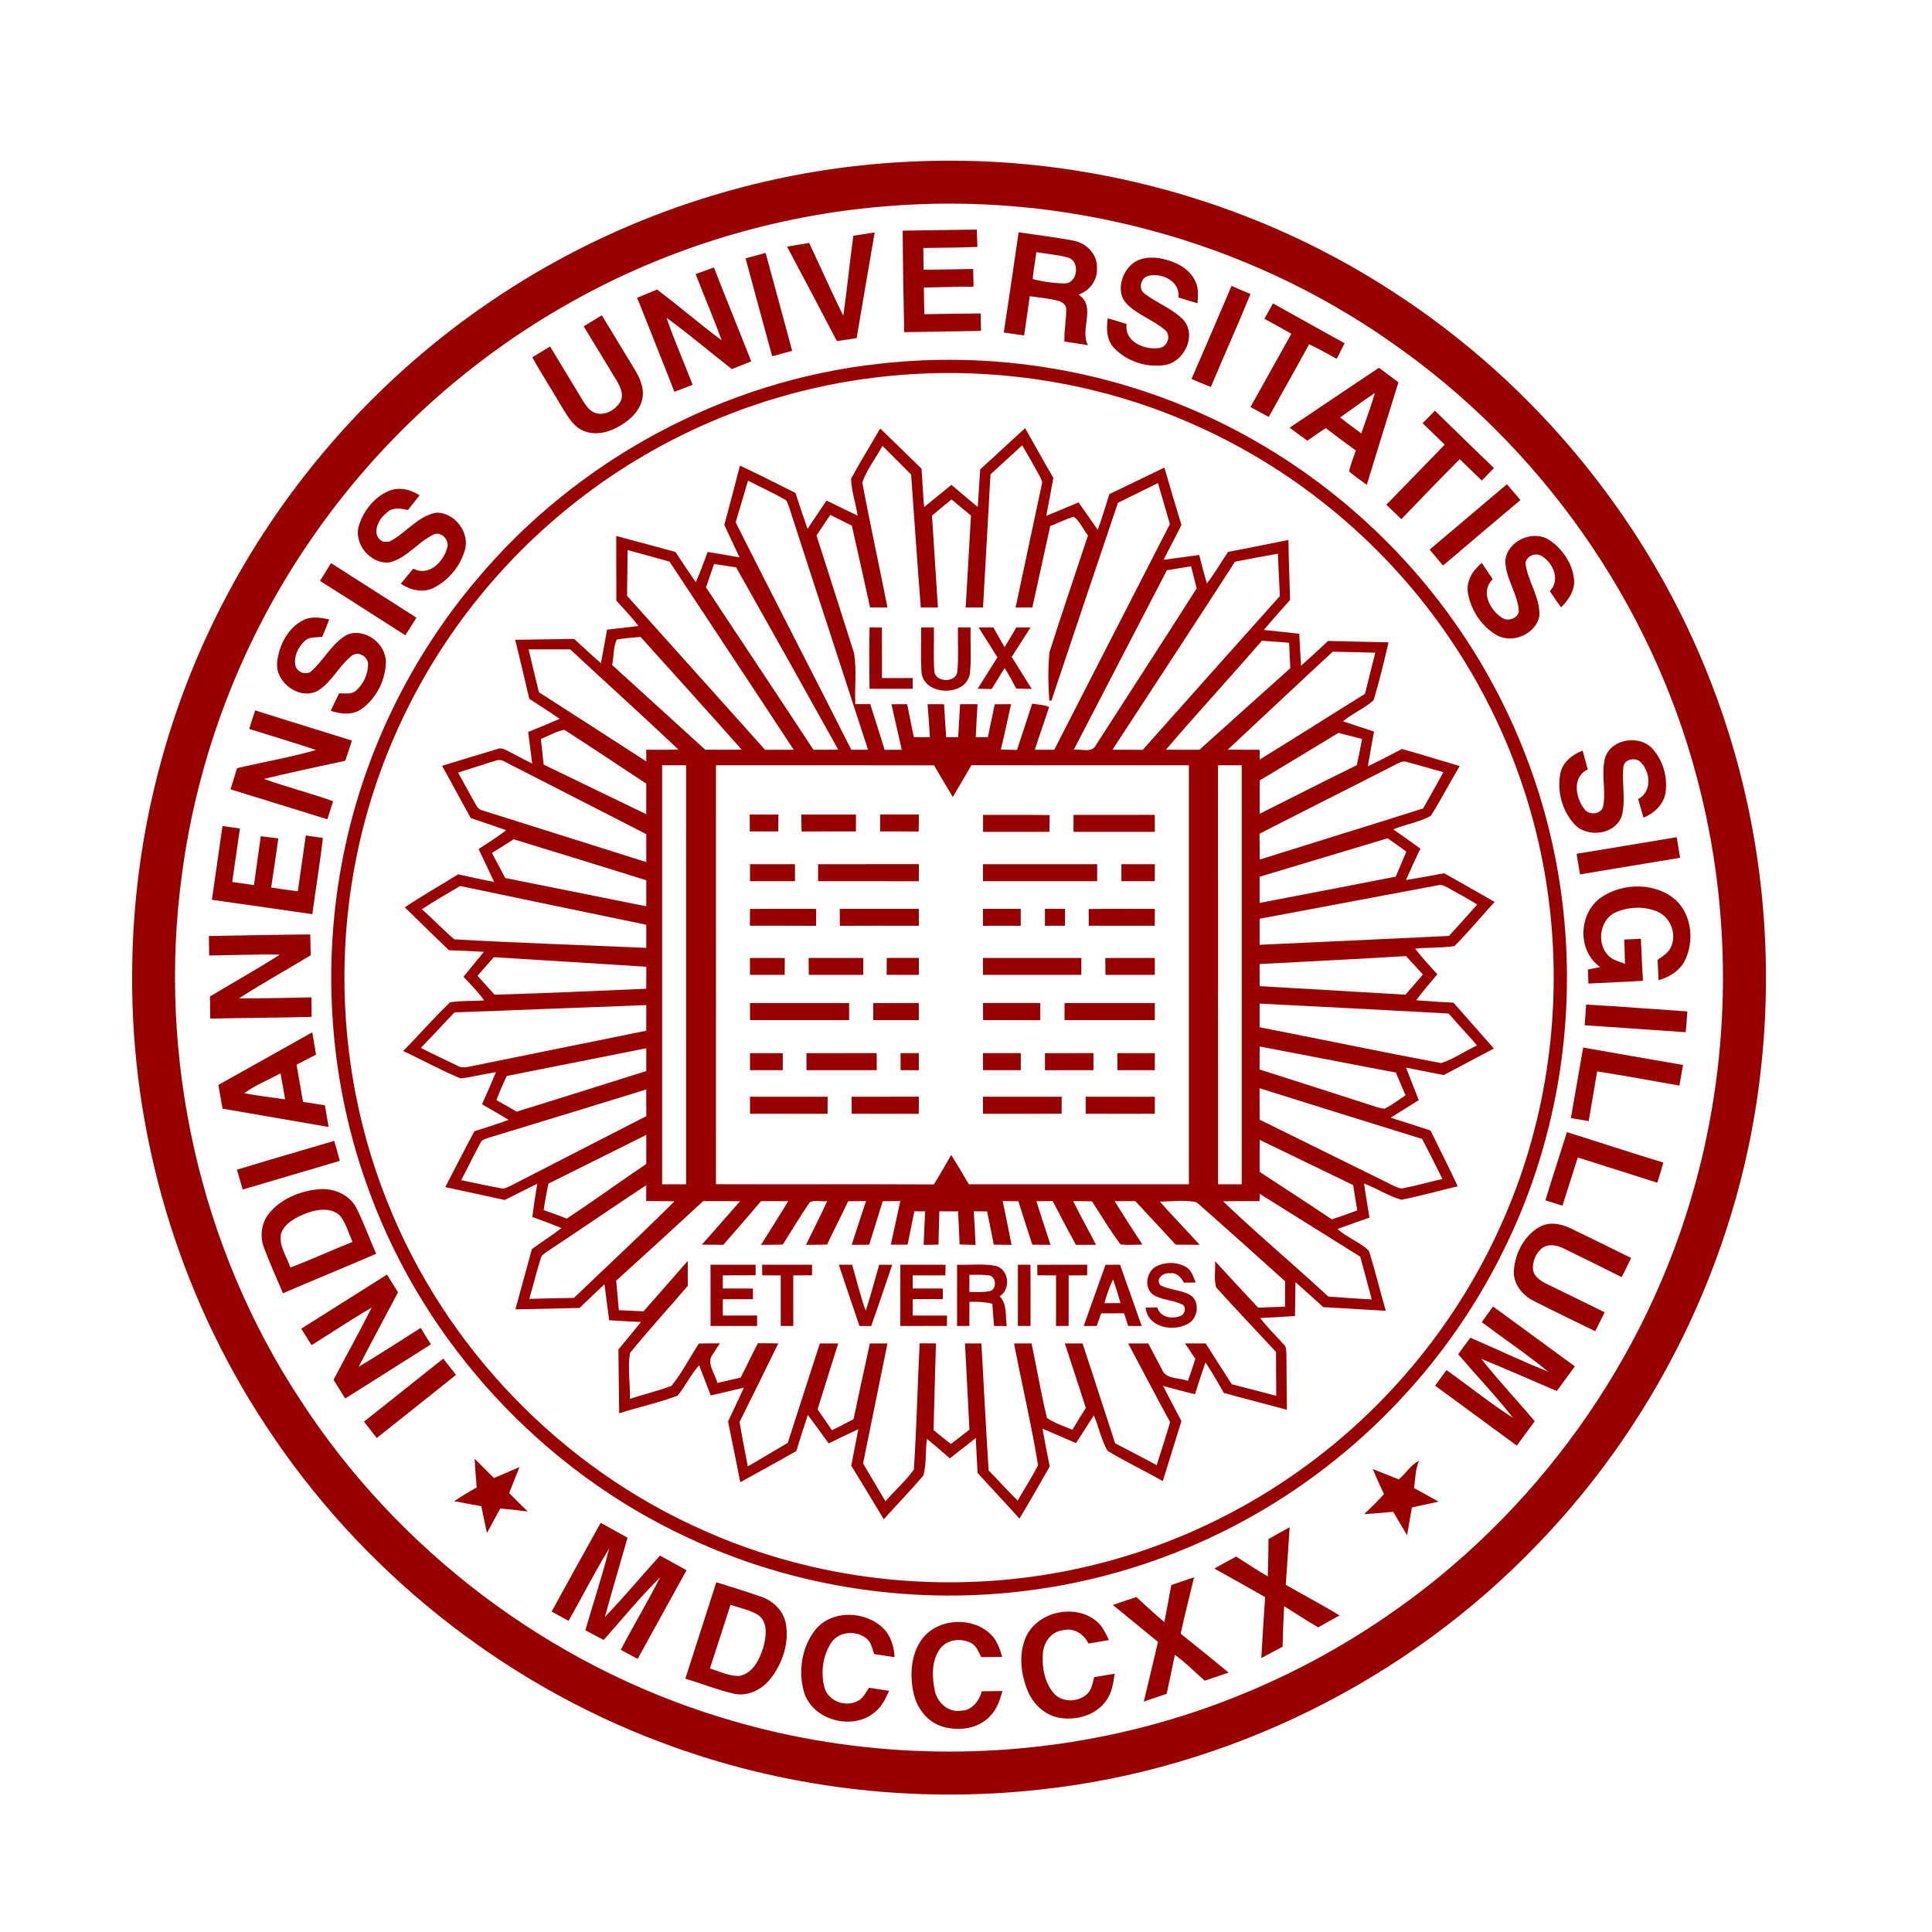 <?xml version="1.0" encoding="UTF-8" ?>
<!DOCTYPE svg PUBLIC "-//W3C//DTD SVG 1.1//EN" "http://www.w3.org/Graphics/SVG/1.1/DTD/svg11.dtd">
<svg width="700pt" height="700pt" viewBox="0 0 700 700" version="1.1" xmlns="http://www.w3.org/2000/svg">
<g id="#990000ff">
<path fill="#990000" opacity="1.00" d=" M 324.60 58.86 C 387.50 54.61 451.61 71.11 504.45 105.54 C 556.94 139.38 598.27 190.22 620.45 248.62 C 637.15 292.20 643.13 339.77 638.14 386.15 C 631.42 450.74 602.37 512.63 557.27 559.32 C 509.96 608.83 445.00 641.08 376.87 648.39 C 330.65 653.53 283.21 647.77 239.68 631.34 C 181.36 609.53 130.46 568.67 96.35 516.60 C 64.52 468.41 47.47 410.70 47.88 352.95 C 48.00 310.18 57.52 267.45 75.71 228.74 C 98.82 179.29 135.96 136.55 181.61 106.64 C 224.06 78.67 273.86 62.04 324.60 58.86 M 320.47 74.78 C 280.88 78.02 242.00 89.80 207.33 109.23 C 169.46 130.32 136.60 160.34 112.19 196.16 C 87.57 232.07 71.56 273.84 65.89 317.01 C 56.98 382.83 72.25 451.68 108.80 507.20 C 144.11 561.68 198.91 603.20 261.01 622.19 C 306.18 636.15 354.87 638.38 401.15 628.79 C 437.18 621.35 471.67 606.63 502.02 585.85 C 556.25 548.95 596.81 492.48 614.15 429.19 C 627.38 381.32 627.64 329.93 614.87 281.93 C 598.17 218.36 558.03 161.44 504.04 124.01 C 451.10 86.78 384.92 69.22 320.47 74.78 Z" />
<path fill="#990000" opacity="1.00" d=" M 327.06 83.57 C 336.01 83.45 344.96 83.27 353.91 83.16 C 353.99 85.26 354.06 87.36 354.14 89.47 C 347.61 89.76 341.07 89.73 334.53 89.85 C 334.56 92.48 334.60 95.10 334.63 97.73 C 340.62 97.65 346.61 97.61 352.60 97.46 C 352.64 99.59 352.69 101.72 352.74 103.85 C 346.73 103.88 340.73 104.08 334.73 104.19 C 334.78 107.41 334.83 110.62 334.89 113.84 C 341.70 113.70 348.52 113.61 355.33 113.57 C 355.36 115.67 355.40 117.77 355.44 119.88 C 346.16 120.04 336.89 120.23 327.61 120.35 C 327.34 108.09 327.13 95.83 327.06 83.57 Z" />
<path fill="#990000" opacity="1.00" d=" M 309.19 85.41 C 311.77 85.03 314.34 84.63 316.91 84.22 C 314.68 96.97 312.58 109.75 310.37 122.51 C 307.98 122.87 305.60 123.24 303.22 123.58 C 297.22 112.16 291.25 100.72 285.16 89.34 C 287.82 88.89 290.49 88.45 293.16 88.02 C 297.32 96.80 301.24 105.69 305.53 114.41 C 306.94 104.77 307.85 95.06 309.19 85.41 Z" />
<path fill="#990000" opacity="1.00" d=" M 369.07 84.16 C 375.73 85.17 382.45 85.92 389.06 87.23 C 393.66 88.06 397.62 92.19 397.45 97.01 C 397.77 101.39 394.85 105.33 390.78 106.74 C 397.37 111.04 391.06 119.34 394.20 125.08 C 391.35 124.58 388.49 124.16 385.64 123.74 C 385.53 119.82 386.36 115.95 386.31 112.03 C 386.41 110.28 384.63 109.26 383.16 108.93 C 379.86 108.08 376.45 107.81 373.09 107.32 C 372.49 112.07 371.73 116.80 371.06 121.54 C 368.60 121.21 366.14 120.85 363.69 120.49 C 365.50 108.39 367.35 96.28 369.07 84.16 M 375.50 91.35 C 375.07 94.60 374.45 97.83 374.17 101.10 C 377.97 102.11 381.95 102.63 385.89 102.70 C 390.60 102.51 391.39 94.37 386.79 93.26 C 383.09 92.28 379.26 92.01 375.50 91.35 Z" />
<path fill="#990000" opacity="1.00" d=" M 270.14 93.61 C 272.56 92.95 274.98 92.30 277.39 91.63 C 280.64 103.44 283.80 115.28 287.01 127.11 C 284.60 127.76 282.19 128.42 279.78 129.08 C 276.50 117.27 273.36 105.43 270.14 93.61 Z" />
<path fill="#990000" opacity="1.00" d=" M 409.48 96.33 C 412.45 93.21 417.17 92.85 421.15 93.77 C 425.98 94.81 431.12 97.30 433.17 102.09 C 434.36 104.52 434.03 107.28 433.89 109.89 C 431.57 109.21 429.26 108.51 426.97 107.77 C 427.71 101.96 421.00 98.70 416.09 99.95 C 413.38 100.52 412.29 104.66 414.62 106.31 C 419.17 109.88 424.93 111.81 428.93 116.09 C 433.62 121.75 428.93 131.27 421.97 132.27 C 415.45 133.26 408.31 130.95 403.74 126.16 C 400.91 123.29 400.80 119.08 401.37 115.33 C 403.65 115.99 405.93 116.68 408.20 117.40 C 407.26 123.83 414.69 126.88 419.97 126.11 C 422.88 125.81 424.48 121.73 422.25 119.70 C 417.94 115.85 412.04 114.15 408.05 109.89 C 404.57 106.00 406.06 99.75 409.48 96.33 Z" />
<path fill="#990000" opacity="1.00" d=" M 252.05 99.31 C 254.25 98.50 256.45 97.68 258.66 96.90 C 263.08 108.28 267.72 119.57 272.18 130.93 C 269.84 131.85 267.50 132.79 265.18 133.73 C 257.24 127.57 249.60 121.03 241.48 115.12 C 244.30 123.35 247.84 131.31 250.96 139.42 C 248.75 140.26 246.55 141.11 244.35 141.95 C 239.93 130.56 235.33 119.24 230.85 107.87 C 233.25 106.89 235.66 105.93 238.05 104.91 C 246.00 110.85 253.49 117.39 261.47 123.30 C 258.55 115.22 255.12 107.33 252.05 99.31 Z" />
<path fill="#990000" opacity="1.00" d=" M 446.21 103.59 C 448.49 104.59 450.78 105.57 453.08 106.52 C 448.46 117.82 443.44 128.94 438.72 140.19 C 436.35 139.30 434.01 138.33 431.71 137.31 C 436.59 126.09 441.43 114.85 446.21 103.59 Z" />
<path fill="#990000" opacity="1.00" d=" M 461.22 109.93 C 469.87 114.74 478.49 119.60 487.17 124.36 C 486.23 126.25 485.27 128.12 484.32 130.00 C 481.01 128.20 477.72 126.34 474.32 124.71 C 469.53 133.54 464.55 142.27 459.68 151.06 C 457.47 149.87 455.27 148.67 453.07 147.48 C 457.99 138.62 462.95 129.77 467.89 120.92 C 464.64 119.10 461.40 117.27 458.12 115.50 C 459.15 113.65 460.19 111.79 461.22 109.93 Z" />
<path fill="#990000" opacity="1.00" d=" M 211.48 118.25 C 213.66 116.89 215.85 115.56 218.05 114.23 C 222.02 120.80 226.02 127.37 230.00 133.94 C 231.97 137.16 233.58 140.97 232.67 144.81 C 231.50 149.62 227.33 152.94 223.13 155.11 C 219.27 157.10 214.32 157.82 210.40 155.61 C 207.05 153.63 205.20 150.05 203.22 146.85 C 199.81 141.02 196.11 135.36 192.87 129.43 C 195.03 128.16 197.18 126.86 199.32 125.55 C 203.26 132.02 207.17 138.51 211.08 145.00 C 212.29 146.92 213.66 149.11 216.01 149.72 C 219.39 150.61 222.93 148.51 224.69 145.68 C 226.24 143.02 224.70 140.01 223.29 137.67 C 219.33 131.21 215.47 124.69 211.48 118.25 Z" />
<path fill="#990000" opacity="1.00" d=" M 318.56 131.80 C 357.59 127.34 397.79 133.31 433.75 149.16 C 471.98 165.89 505.29 193.60 528.80 228.07 C 549.51 258.29 562.59 293.69 566.44 330.13 C 571.00 372.01 563.53 415.18 544.79 452.94 C 529.05 485.08 505.38 513.26 476.58 534.48 C 446.87 556.48 411.60 570.89 374.98 575.94 C 332.39 581.94 288.08 575.41 249.14 557.09 C 196.58 532.70 154.35 487.07 134.18 432.74 C 119.39 393.45 116.15 349.97 124.61 308.88 C 132.06 272.51 148.84 238.12 172.85 209.82 C 209.16 166.55 262.36 137.88 318.56 131.80 M 326.62 135.83 C 302.62 137.69 278.93 143.53 256.85 153.12 C 224.68 166.99 195.98 188.79 173.89 215.97 C 150.23 244.94 134.19 280.09 127.95 316.98 C 121.14 356.66 125.38 398.24 140.41 435.62 C 161.24 488.19 203.37 531.85 255.13 554.59 C 295.84 572.75 342.17 577.80 385.90 569.28 C 418.71 562.96 449.98 548.88 476.54 528.60 C 506.36 505.94 530.22 475.49 545.05 441.09 C 560.83 404.79 566.24 364.15 561.00 324.95 C 556.59 291.60 544.30 259.33 525.39 231.51 C 502.77 197.96 470.64 170.92 433.73 154.36 C 400.35 139.24 363.12 132.98 326.62 135.83 Z" />
<path fill="#990000" opacity="1.00" d=" M 467.25 154.97 C 478.06 147.76 488.79 140.43 499.63 133.26 C 501.99 135.00 504.34 136.75 506.67 138.53 C 502.79 150.89 499.03 163.29 495.21 175.67 C 493.07 174.06 490.82 172.58 488.81 170.81 C 489.35 168.21 490.38 165.75 491.26 163.25 C 487.60 160.56 483.94 157.88 480.34 155.11 C 478.08 156.57 475.87 158.10 473.68 159.67 C 471.52 158.13 469.38 156.55 467.25 154.97 M 485.55 151.27 C 488.07 153.23 490.63 155.15 493.23 157.03 C 494.92 152.14 496.72 147.29 498.19 142.33 C 493.90 145.20 489.76 148.29 485.55 151.27 Z" />
<path fill="#990000" opacity="1.00" d=" M 515.45 153.34 C 516.93 151.83 518.42 150.32 519.90 148.80 C 527.03 155.73 534.09 162.72 541.29 169.57 C 539.82 171.09 538.35 172.60 536.89 174.12 C 534.22 171.53 531.56 168.94 528.88 166.36 C 521.74 173.53 514.76 180.84 507.72 188.11 C 505.91 186.36 504.10 184.60 502.30 182.86 C 509.34 175.60 516.44 168.39 523.45 161.10 C 520.78 158.51 518.11 155.93 515.45 153.34 Z" />
<path fill="#990000" opacity="1.00" d=" M 308.36 173.44 C 311.68 167.27 315.43 161.34 318.91 155.25 C 323.91 160.10 328.92 164.94 333.89 169.83 C 334.23 174.47 334.43 179.11 334.82 183.75 C 338.13 181.07 341.39 178.33 344.71 175.66 C 347.84 178.39 351.07 181.02 354.26 183.69 C 354.59 179.14 354.81 174.58 355.15 170.04 C 360.63 165.14 365.95 160.05 371.42 155.14 C 374.83 161.14 378.15 167.19 381.65 173.14 C 380.85 177.73 379.91 182.31 379.08 186.90 C 383.00 185.32 386.89 183.65 390.80 182.02 C 393.11 185.33 395.43 188.64 397.72 191.97 C 399.31 187.72 400.56 183.36 401.94 179.03 C 408.58 175.82 415.25 172.66 421.88 169.41 C 423.90 176.34 425.93 183.27 428.05 190.18 C 425.99 194.44 423.69 198.58 421.60 202.82 C 425.90 202.27 430.19 201.64 434.49 201.07 C 435.37 204.52 436.26 207.97 437.28 211.39 C 440.08 207.75 442.39 203.76 444.96 199.96 C 452.27 198.61 459.54 197.08 466.83 195.64 C 466.88 202.89 467.25 210.13 467.41 217.38 C 464.22 220.99 460.99 224.54 457.92 228.24 C 462.19 228.71 466.48 229.12 470.75 229.63 C 470.92 233.50 471.16 237.37 471.40 241.24 C 474.71 238.28 477.92 235.21 481.21 232.23 C 488.50 232.34 495.79 232.64 503.09 232.72 C 501.48 239.75 499.75 246.79 497.70 253.70 C 494.34 256.70 490.04 258.43 486.59 261.33 C 490.31 262.64 494.08 263.84 497.84 265.04 C 497.07 269.25 496.29 273.45 495.59 277.66 C 499.76 275.65 503.87 273.52 507.97 271.37 C 514.96 273.34 521.90 275.51 528.88 277.55 C 525.32 283.51 522.11 289.69 518.43 295.57 C 514.25 297.93 509.25 298.62 504.81 300.50 C 508.10 302.80 511.40 305.09 514.63 307.47 C 512.83 311.24 511.08 315.03 509.41 318.85 C 514.03 318.12 518.63 317.23 523.24 316.40 C 529.33 319.87 535.47 323.26 541.53 326.79 C 536.64 332.08 532.08 337.72 526.96 342.79 C 522.25 343.51 517.45 343.23 512.71 343.71 C 515.19 346.98 518.04 349.95 520.77 353.01 C 518.15 356.09 515.52 359.17 513.10 362.41 C 517.60 362.78 522.12 363.03 526.64 363.31 C 531.50 368.85 536.41 374.34 541.25 379.90 C 535.18 383.09 529.13 386.30 523.09 389.52 C 518.52 388.63 513.97 387.70 509.41 386.81 C 510.92 390.75 512.54 394.65 514.04 398.59 C 510.64 400.69 507.26 402.83 503.87 404.96 C 508.68 406.50 513.50 408.03 518.30 409.61 C 521.57 416.36 525.02 423.01 528.15 429.83 C 521.33 431.41 514.58 433.37 507.71 434.69 C 503.02 433.31 498.79 430.52 494.20 428.79 C 494.84 432.91 495.49 437.04 496.18 441.16 C 492.32 442.57 488.42 443.86 484.57 445.28 C 488.02 448.37 492.57 449.96 495.93 453.10 C 498.28 460.28 499.95 467.68 502.10 474.93 C 494.54 474.50 486.99 474.03 479.43 473.59 C 476.11 470.53 472.73 467.55 469.38 464.54 C 469.30 468.62 469.24 472.71 469.19 476.81 C 465.00 477.11 460.81 477.31 456.62 477.55 C 459.11 480.95 462.22 483.81 464.99 486.98 C 466.18 487.98 466.01 489.58 466.10 490.98 C 466.16 497.58 466.17 504.18 466.26 510.77 C 458.65 508.72 451.00 506.79 443.40 504.67 C 441.30 500.92 439.16 497.18 436.77 493.61 C 435.43 497.43 434.20 501.29 432.96 505.15 C 429.08 504.24 425.24 503.18 421.40 502.14 C 423.56 506.42 425.84 510.64 428.05 514.89 C 425.78 522.13 423.58 529.40 421.30 536.64 C 414.68 532.84 407.75 529.59 401.24 525.63 C 399.00 521.64 398.13 517.00 396.32 512.80 C 394.18 516.17 392.01 519.51 389.85 522.87 C 385.81 521.09 381.74 519.38 377.70 517.62 C 378.53 522.20 379.39 526.77 380.34 531.33 C 376.68 537.62 373.14 543.99 369.36 550.22 C 364.38 544.64 359.22 539.23 354.21 533.68 C 353.96 529.47 353.73 525.26 353.55 521.04 C 350.42 523.50 347.26 525.92 344.14 528.40 C 341.43 525.99 338.68 523.61 335.83 521.35 C 335.26 525.73 335.72 530.29 334.58 534.55 C 330.00 540.03 324.96 545.11 320.21 550.45 C 316.31 543.98 312.41 537.50 308.44 531.08 C 309.23 526.65 310.19 522.25 310.98 517.83 C 307.37 519.47 303.80 521.22 300.25 522.99 C 297.76 519.53 295.26 516.07 292.69 512.66 C 291.24 517.00 289.85 521.36 288.53 525.74 C 281.80 529.59 274.99 533.27 268.22 537.04 C 266.78 529.70 265.29 522.37 263.79 515.05 C 265.71 510.96 267.63 506.87 269.55 502.78 C 265.54 503.70 261.53 504.63 257.53 505.59 C 256.07 501.95 254.73 498.27 253.30 494.64 C 250.29 498.01 248.36 502.15 245.53 505.65 C 238.66 508.30 231.37 509.80 224.35 512.06 C 224.22 504.36 224.16 496.65 224.07 488.95 C 226.81 485.64 229.56 482.34 232.24 478.99 C 228.39 478.81 224.55 478.58 220.71 478.35 C 220.14 474.00 219.60 469.65 219.01 465.30 C 215.97 468.13 212.99 471.02 209.99 473.89 C 202.24 474.11 194.49 474.27 186.74 474.41 C 188.76 467.13 190.75 459.84 192.73 452.54 C 196.28 449.99 199.98 447.63 203.44 444.96 C 199.96 443.53 196.44 442.19 192.89 440.93 C 193.37 436.90 194.00 432.88 194.67 428.88 C 190.72 430.83 186.79 432.81 182.86 434.78 C 175.69 433.19 168.51 431.65 161.33 430.12 C 164.85 423.36 168.28 416.55 171.90 409.85 C 176.06 408.56 180.21 407.26 184.28 405.74 C 181.11 403.80 177.88 401.95 174.65 400.10 C 176.37 396.24 178.09 392.38 179.68 388.46 C 175.40 389.10 171.20 390.24 166.90 390.73 C 159.79 387.82 153.05 384.03 146.06 380.81 C 151.83 375.03 157.14 368.75 163.09 363.16 C 167.15 362.49 171.30 362.77 175.39 362.47 C 173.24 359.33 170.51 356.67 167.92 353.90 C 170.36 350.87 172.89 347.90 175.34 344.87 C 171.11 344.62 166.88 344.42 162.65 344.29 C 157.30 339.13 151.99 333.93 146.67 328.75 C 152.94 324.50 159.56 320.81 165.98 316.79 C 170.32 317.75 174.66 318.71 179.03 319.55 C 177.18 315.56 175.31 311.58 173.39 307.62 C 176.76 305.40 180.23 303.31 183.39 300.80 C 179.16 299.26 174.86 297.88 170.60 296.43 C 167.06 290.14 163.71 283.76 160.17 277.48 C 166.81 275.47 173.44 273.38 180.09 271.42 C 181.72 270.67 183.21 271.75 184.64 272.42 C 187.35 273.85 190.06 275.31 192.83 276.64 C 192.37 272.82 191.83 269.01 191.37 265.20 C 195.20 263.69 198.99 262.10 202.77 260.45 C 199.19 257.90 195.43 255.63 191.78 253.20 C 190.12 246.06 188.41 238.93 186.68 231.81 C 193.79 231.67 200.91 231.63 208.02 231.48 C 211.26 234.41 214.40 237.45 217.73 240.28 C 218.51 236.24 219.23 232.19 219.95 228.14 C 223.75 227.70 227.55 227.30 231.34 226.79 C 228.82 223.60 226.07 220.61 223.32 217.63 C 223.25 209.82 223.32 202.01 223.28 194.20 C 230.44 196.10 237.58 198.05 244.73 199.98 C 247.17 203.66 249.58 207.36 252.10 210.97 C 253.67 207.36 255.06 203.69 256.38 199.99 C 260.26 200.55 264.11 201.28 267.97 201.97 C 266.13 198.04 264.24 194.13 262.44 190.18 C 264.38 183.04 266.26 175.88 268.10 168.70 C 274.85 171.89 281.54 175.22 288.20 178.60 C 289.63 182.95 291.07 187.30 292.59 191.62 C 294.89 188.20 297.14 184.75 299.48 181.36 C 303.22 183.21 306.98 185.01 310.74 186.83 C 310.07 182.36 308.49 177.98 308.36 173.44 M 312.42 174.86 C 315.26 189.98 318.57 205.02 321.55 220.12 C 319.45 220.11 317.35 220.11 315.25 220.10 C 313.06 210.21 310.90 200.32 308.64 190.45 C 306.03 189.18 303.43 187.88 300.84 186.57 C 299.14 189.04 297.47 191.53 295.83 194.03 C 300.42 208.22 304.90 222.44 309.44 236.64 C 310.44 242.72 309.64 248.96 309.87 255.11 C 311.68 255.11 313.49 255.11 315.31 255.12 C 317.02 260.64 318.84 266.14 320.53 271.67 C 322.59 271.66 324.66 271.66 326.73 271.66 C 325.43 266.17 324.28 260.64 323.00 255.15 C 324.89 255.14 326.78 255.13 328.68 255.13 C 329.48 259.11 330.30 263.10 331.09 267.09 C 333.03 267.09 334.98 267.08 336.93 267.09 C 336.68 263.10 336.39 259.12 336.08 255.13 C 338.07 255.14 340.06 255.14 342.05 255.15 C 342.28 259.13 342.53 263.11 342.83 267.09 C 344.27 267.09 345.71 267.08 347.16 267.09 C 347.40 263.10 347.65 259.12 347.85 255.14 C 349.95 255.14 352.06 255.14 354.18 255.14 C 353.91 259.12 353.72 263.10 353.53 267.09 C 354.99 267.08 356.45 267.08 357.92 267.09 C 358.74 263.10 359.60 259.13 360.42 255.15 C 362.39 255.14 364.36 255.14 366.34 255.14 C 365.07 260.61 363.95 266.12 362.64 271.58 C 364.58 271.62 366.53 271.66 368.49 271.71 C 370.27 266.11 372.20 260.55 373.98 254.95 C 375.70 255.16 377.42 255.38 379.12 255.77 L 380.11 256.17 C 378.45 261.35 376.57 266.46 374.94 271.65 C 377.28 271.65 379.63 271.66 381.98 271.66 C 395.92 244.40 409.88 217.15 423.87 189.91 C 422.47 184.94 421.00 179.99 419.56 175.03 C 414.70 177.38 409.89 179.81 405.04 182.18 C 397.00 206.09 388.90 229.98 380.93 253.92 C 380.74 253.87 380.37 253.78 380.18 253.74 C 379.79 247.92 379.64 241.98 380.28 236.18 C 384.79 222.09 389.55 208.08 394.19 194.03 C 392.48 191.79 391.28 188.92 389.06 187.22 C 386.11 188.08 383.36 189.49 380.51 190.62 C 378.36 200.45 376.17 210.27 374.04 220.11 C 372.01 220.11 369.99 220.11 367.97 220.11 C 371.10 205.23 374.33 190.37 377.47 175.49 C 377.82 174.36 377.10 173.35 376.64 172.39 C 374.60 168.67 372.51 164.99 370.36 161.34 C 366.51 164.83 362.70 168.36 358.87 171.87 C 357.96 187.95 357.05 204.03 356.17 220.11 C 354.07 220.11 351.98 220.11 349.89 220.11 C 350.52 209.00 351.17 197.90 351.80 186.79 C 349.44 184.85 347.09 182.91 344.77 180.94 C 342.38 182.87 340.03 184.84 337.68 186.82 C 338.38 197.92 339.10 209.02 339.82 220.12 C 337.75 220.11 335.68 220.12 333.62 220.12 C 332.37 204.06 331.27 187.99 330.11 171.92 C 326.66 168.44 323.16 165.01 319.72 161.53 C 317.36 165.98 314.01 170.11 312.42 174.86 M 271.02 174.13 C 269.57 179.18 268.04 184.21 266.53 189.24 C 280.37 216.78 294.56 244.14 308.44 271.66 C 310.46 271.65 312.48 271.65 314.50 271.64 C 305.02 242.37 295.39 213.13 285.94 183.85 C 285.49 182.80 285.33 181.40 284.17 180.86 C 279.88 178.44 275.39 176.41 271.02 174.13 M 227.39 199.29 C 227.33 204.82 227.24 210.34 227.19 215.87 C 243.88 234.45 260.54 253.07 277.20 271.67 C 280.66 271.65 284.11 271.66 287.57 271.64 C 272.64 248.87 257.55 226.21 242.57 203.47 C 237.51 202.05 232.44 200.71 227.39 199.29 M 447.46 203.52 C 432.77 226.30 417.88 248.95 403.06 271.64 C 406.71 271.65 410.38 271.65 414.04 271.68 C 430.59 253.11 447.11 234.50 463.72 215.97 C 463.51 210.85 463.17 205.73 463.03 200.60 C 457.82 201.51 452.64 202.52 447.46 203.52 M 258.71 204.34 C 257.73 207.16 256.76 209.98 255.80 212.81 C 268.73 232.44 281.82 251.97 294.71 271.63 C 297.71 271.66 300.72 271.66 303.72 271.62 C 291.46 249.56 279.12 227.54 266.72 205.56 C 264.04 205.18 261.37 204.76 258.71 204.34 M 422.78 206.61 C 411.55 228.30 400.25 249.96 389.03 271.66 C 391.64 271.20 395.53 272.99 397.03 270.04 C 409.20 251.08 421.49 232.21 433.57 213.19 C 432.90 210.52 432.24 207.85 431.56 205.18 C 428.64 205.68 425.71 206.16 422.78 206.61 M 223.44 231.74 C 222.19 234.53 222.38 237.93 221.80 240.97 C 233.02 251.22 244.32 261.37 255.51 271.63 C 259.92 271.66 264.33 271.67 268.74 271.62 C 256.61 257.92 244.32 244.36 232.08 230.76 C 229.20 231.08 226.28 231.18 223.44 231.74 M 457.21 232.16 C 445.72 245.41 433.81 258.30 422.43 271.64 C 426.48 271.67 430.53 271.65 434.58 271.66 C 445.53 261.79 456.51 251.95 467.50 242.11 C 467.34 239.04 467.19 235.96 467.07 232.89 C 463.78 232.62 460.49 232.35 457.21 232.16 M 191.53 235.28 C 192.72 240.47 193.98 245.65 195.27 250.82 C 208.26 259.14 221.23 267.51 234.18 275.89 C 234.17 274.47 234.16 273.06 234.15 271.64 C 238.05 271.66 241.95 271.68 245.85 271.60 C 232.89 259.36 219.66 247.42 206.60 235.28 C 201.57 235.27 196.55 235.27 191.53 235.28 M 444.84 271.61 C 448.69 271.67 452.53 271.66 456.38 271.65 C 456.39 272.54 456.39 274.32 456.40 275.21 C 469.18 267.37 481.82 259.28 494.57 251.39 C 495.84 246.43 496.99 241.44 498.30 236.49 C 493.17 236.33 488.03 236.26 482.89 236.11 C 470.14 247.88 457.54 259.79 444.84 271.61 M 195.97 267.72 C 196.30 270.82 196.65 273.93 196.97 277.03 C 209.36 283.05 221.76 289.01 234.15 295.01 C 234.16 291.31 234.16 287.62 234.16 283.93 C 224.25 277.45 214.45 270.79 204.47 264.43 C 201.47 264.95 198.80 266.65 195.97 267.72 M 456.40 282.78 C 456.38 286.80 456.38 290.83 456.39 294.86 C 468.12 288.98 479.81 283.03 491.59 277.24 C 492.29 274.09 492.91 270.92 493.51 267.74 C 490.66 266.98 487.80 266.24 484.95 265.53 C 475.43 271.28 465.95 277.09 456.40 282.78 M 179.41 275.67 C 174.90 277.02 170.45 278.55 165.96 279.92 C 168.15 283.81 170.23 287.76 172.46 291.62 C 172.98 292.71 173.93 293.47 175.12 293.73 C 194.81 299.91 214.47 306.16 234.16 312.35 C 234.16 308.97 234.16 305.59 234.17 302.22 C 217.07 293.49 199.99 284.73 182.90 275.98 C 181.84 275.29 180.57 275.21 179.41 275.67 M 505.88 276.89 C 489.40 285.35 472.81 293.60 456.35 302.07 C 456.38 305.19 456.38 308.31 456.42 311.43 C 476.15 305.22 495.93 299.17 515.64 292.91 C 518.07 288.52 520.59 284.18 522.96 279.76 C 518.63 278.61 514.35 277.28 510.02 276.17 C 508.55 275.50 507.16 276.24 505.88 276.89 M 239.90 277.27 C 239.91 327.88 239.90 378.48 239.90 429.09 C 242.80 429.08 245.70 429.08 248.59 429.08 C 248.58 378.48 248.58 327.87 248.60 277.27 C 245.69 277.27 242.80 277.27 239.90 277.27 M 259.40 277.27 C 259.42 327.87 259.43 378.47 259.40 429.06 C 285.72 429.15 312.04 429.00 338.36 429.14 C 340.53 425.64 342.56 422.05 344.62 418.48 C 346.84 421.97 348.94 425.53 351.04 429.09 C 377.61 429.09 404.18 429.08 430.76 429.10 C 430.76 378.49 430.75 327.88 430.76 277.27 C 404.49 277.27 378.23 277.30 351.96 277.25 C 349.70 281.08 347.52 284.95 345.21 288.75 C 342.95 284.93 340.65 281.14 338.43 277.30 C 312.09 277.24 285.75 277.30 259.40 277.27 M 441.31 277.27 C 441.33 327.88 441.32 378.49 441.32 429.10 C 444.18 429.08 447.04 429.08 449.90 429.09 C 449.90 378.48 449.91 327.88 449.90 277.27 C 447.03 277.27 444.17 277.27 441.31 277.27 M 178.23 309.03 C 179.83 312.06 181.45 315.08 183.05 318.12 C 200.08 321.55 217.13 324.93 234.16 328.37 C 234.16 325.22 234.16 322.07 234.16 318.93 C 218.15 313.95 202.14 308.98 186.11 304.09 C 183.50 305.75 180.88 307.41 178.23 309.03 M 456.38 317.66 C 456.38 320.82 456.38 323.99 456.38 327.15 C 472.83 324.00 489.27 320.84 505.70 317.63 C 507.00 314.61 508.26 311.57 509.55 308.55 C 507.31 306.90 505.04 305.31 502.77 303.72 C 487.30 308.32 471.86 313.07 456.38 317.66 M 152.84 329.45 C 156.87 332.96 160.53 336.88 164.60 340.33 C 187.75 341.68 210.98 342.39 234.16 343.43 C 234.16 340.64 234.16 337.84 234.16 335.05 C 211.66 330.43 189.19 325.69 166.71 321.01 C 162.05 323.77 157.34 326.45 152.84 329.45 M 456.39 332.87 C 456.38 336.01 456.38 339.16 456.38 342.31 C 479.27 341.31 502.14 340.17 525.02 339.10 C 528.46 335.34 531.84 331.52 535.23 327.72 C 531.89 325.69 528.49 323.77 525.06 321.89 C 523.80 321.27 522.51 320.30 521.04 320.75 C 499.48 324.74 477.95 328.89 456.39 332.87 M 173.01 353.52 C 175.03 355.85 177.12 358.13 179.22 360.40 C 197.54 359.88 215.85 359.01 234.16 358.24 C 234.16 355.59 234.16 352.93 234.18 350.28 C 215.76 349.06 197.34 347.98 178.92 346.81 C 176.97 349.06 175.00 351.30 173.01 353.52 M 456.37 349.30 C 456.38 351.96 456.38 354.62 456.39 357.29 C 474.00 358.31 491.62 359.34 509.23 360.39 C 511.34 357.95 513.46 355.52 515.57 353.08 C 513.54 350.84 511.49 348.61 509.43 346.41 C 491.75 347.49 474.05 348.33 456.37 349.30 M 456.38 363.63 C 456.38 366.48 456.38 369.34 456.39 372.20 C 478.33 376.46 500.19 381.08 522.15 385.18 C 526.75 383.70 530.79 380.83 535.16 378.77 C 531.80 374.85 528.23 371.12 524.86 367.22 C 502.04 365.95 479.21 364.78 456.38 363.63 M 164.66 366.80 C 160.58 371.07 156.59 375.44 152.47 379.67 C 156.83 381.90 161.27 383.99 165.69 386.11 C 166.97 386.88 168.48 386.82 169.89 386.50 C 191.30 382.11 212.74 377.82 234.15 373.45 C 234.16 370.35 234.16 367.26 234.17 364.17 C 211.00 365.00 187.84 366.00 164.66 366.80 M 456.39 379.16 C 456.38 381.93 456.38 384.71 456.36 387.49 C 469.58 391.72 482.80 395.91 496.00 400.21 C 497.87 400.76 499.72 401.62 501.71 401.69 C 504.37 400.33 506.75 398.48 509.26 396.88 C 508.10 394.11 506.94 391.35 505.75 388.60 C 489.28 385.52 472.85 382.27 456.39 379.16 M 183.61 389.84 C 182.23 392.70 180.99 395.63 179.86 398.60 C 182.32 399.95 184.76 401.34 187.18 402.77 C 202.86 397.95 218.50 392.98 234.16 388.07 C 234.16 385.31 234.16 382.55 234.16 379.80 C 217.31 383.15 200.47 386.52 183.61 389.84 M 456.36 394.29 C 456.39 398.09 456.39 401.88 456.38 405.68 C 471.57 413.12 486.71 420.66 501.89 428.12 C 503.83 429.00 505.67 430.25 507.80 430.63 C 512.79 429.69 517.68 428.29 522.63 427.16 C 520.24 422.29 517.76 417.48 515.28 412.66 C 495.63 406.56 475.98 400.48 456.36 394.29 M 177.07 412.22 C 176.05 412.66 174.64 412.78 174.15 413.95 C 171.67 418.43 169.51 423.09 167.08 427.60 C 171.78 428.53 176.44 429.63 181.16 430.47 C 182.70 430.99 184.08 430.04 185.42 429.42 C 201.66 421.06 217.94 412.75 234.19 404.39 C 234.15 401.17 234.15 397.95 234.16 394.74 C 215.14 400.62 196.11 406.42 177.07 412.22 M 198.70 428.84 C 198.04 432.03 197.43 435.23 197.00 438.46 C 199.80 439.41 202.59 440.42 205.34 441.52 C 215.09 435.13 224.48 428.22 234.16 421.73 C 234.16 418.21 234.15 414.69 234.17 411.17 C 222.34 417.05 210.55 423.01 198.70 428.84 M 456.41 413.00 C 456.37 416.86 456.38 420.73 456.39 424.60 C 465.12 430.33 473.88 435.99 482.55 441.80 C 485.64 440.79 488.71 439.69 491.77 438.56 C 491.25 435.51 490.75 432.45 490.29 429.39 C 479.02 423.88 467.69 418.48 456.41 413.00 M 198.37 453.37 C 197.46 454.10 196.16 454.65 195.92 455.93 C 194.39 460.78 193.20 465.73 191.76 470.61 C 197.16 470.45 202.56 470.35 207.95 470.26 C 220.09 458.58 232.50 447.18 244.38 435.24 C 240.96 435.18 237.54 435.19 234.13 435.17 C 234.14 433.24 234.15 431.31 234.16 429.40 C 222.18 437.32 210.35 445.45 198.37 453.37 M 456.42 432.55 C 456.41 433.21 456.38 434.54 456.36 435.20 C 451.96 435.19 447.55 435.15 443.15 435.26 C 455.51 447.13 468.70 458.10 481.26 469.76 C 486.51 470.19 491.76 470.51 497.02 470.81 C 495.66 465.63 494.27 460.46 492.82 455.30 C 480.68 447.72 468.56 440.12 456.42 432.55 M 420.21 435.36 C 424.93 440.67 429.88 445.76 434.66 451.01 C 431.76 451.02 428.87 451.01 425.98 450.97 C 421.15 445.66 416.19 440.48 411.35 435.18 C 408.85 435.19 406.35 435.19 403.86 435.22 C 407.14 440.50 410.51 445.73 413.93 450.93 C 411.29 450.99 408.64 451.17 406.01 450.88 C 402.25 445.91 399.04 440.52 395.67 435.27 C 393.38 435.22 391.09 435.18 388.81 435.18 C 391.45 440.52 394.38 445.71 397.10 451.01 C 394.68 451.01 392.26 451.02 389.85 451.04 C 386.94 445.79 384.17 440.48 381.41 435.16 C 379.43 435.18 377.46 435.19 375.49 435.22 C 377.15 440.50 378.93 445.75 380.61 451.03 C 378.41 451.01 376.23 450.99 374.04 450.97 C 372.35 445.72 370.59 440.50 368.99 435.23 C 367.09 435.20 365.18 435.18 363.29 435.16 C 364.41 440.44 365.45 445.74 366.50 451.04 C 364.35 451.01 362.21 450.98 360.07 450.95 C 359.29 446.93 358.47 442.92 357.65 438.91 C 356.04 438.90 354.42 438.88 352.82 438.88 C 353.08 442.94 353.32 447.00 353.46 451.06 C 351.54 451.01 349.61 450.96 347.69 450.90 C 347.57 446.89 347.32 442.89 347.12 438.89 C 344.85 438.89 342.59 438.89 340.34 438.88 C 340.24 442.91 340.13 446.94 340.02 450.96 C 338.23 450.98 336.43 451.00 334.65 451.03 C 334.80 446.98 335.01 442.94 335.19 438.90 C 333.89 438.89 332.58 438.88 331.29 438.87 C 330.45 442.90 329.63 446.93 328.83 450.96 C 326.80 450.97 324.78 450.96 322.76 450.96 C 323.94 445.70 325.02 440.43 326.20 435.18 C 324.07 435.18 321.95 435.19 319.83 435.21 C 318.24 440.48 316.54 445.72 314.91 450.98 C 312.80 451.00 310.69 451.01 308.59 451.03 C 310.33 445.74 312.01 440.44 313.78 435.16 C 311.61 435.18 309.45 435.21 307.29 435.24 C 304.83 440.51 302.13 445.66 299.66 450.93 C 297.11 450.99 294.57 451.01 292.03 451.02 C 294.57 445.74 297.28 440.53 299.72 435.20 C 297.66 435.44 295.22 434.63 293.38 435.63 C 289.96 440.61 286.86 445.82 283.63 450.92 C 280.99 451.00 278.36 451.02 275.73 451.03 C 279.01 445.76 282.37 440.53 285.58 435.21 C 282.30 435.19 279.01 435.19 275.73 435.19 C 271.28 440.54 266.62 445.72 262.09 451.01 C 259.49 451.01 256.88 450.99 254.28 450.97 C 258.95 445.77 263.50 440.45 268.14 435.23 C 263.68 435.17 259.22 435.18 254.76 435.20 C 244.32 444.86 233.81 454.45 223.26 464.00 C 223.56 467.57 223.88 471.13 224.21 474.71 C 227.19 474.82 230.17 474.96 233.15 475.13 C 238.53 469.08 243.84 462.95 249.18 456.86 C 249.20 459.86 249.21 462.87 249.20 465.87 C 242.26 474.01 235.00 481.90 228.26 490.20 C 227.36 495.62 228.39 501.32 228.20 506.85 C 233.21 505.19 238.38 503.99 243.31 502.11 C 247.12 497.38 249.91 491.88 253.22 486.78 C 255.76 486.73 258.30 486.72 260.84 486.70 C 260.02 487.93 259.20 489.15 258.42 490.42 C 255.58 493.73 259.12 497.62 259.91 501.08 C 262.72 500.43 265.53 499.76 268.35 499.14 C 270.50 495.02 272.43 490.79 274.60 486.68 C 277.07 486.71 279.53 486.72 282.00 486.73 C 277.36 496.24 272.66 505.72 267.96 515.20 C 268.85 520.59 269.93 525.94 270.93 531.31 C 275.76 528.47 280.62 525.67 285.42 522.77 C 289.25 510.76 293.19 498.77 297.05 486.76 C 299.26 486.75 301.48 486.75 303.70 486.75 C 301.22 494.71 298.67 502.66 296.22 510.63 C 297.98 513.14 299.72 515.67 301.44 518.21 C 304.06 516.91 306.66 515.57 309.25 514.21 C 311.21 505.05 313.14 495.88 315.19 486.74 C 317.30 486.74 319.42 486.75 321.54 486.76 C 318.61 501.26 315.66 515.76 312.70 530.25 C 315.39 534.83 318.13 539.37 320.82 543.95 C 324.18 540.07 328.09 536.63 331.11 532.49 C 332.12 517.26 332.42 501.97 333.21 486.72 C 335.17 486.72 337.14 486.72 339.11 486.73 C 338.79 497.20 338.52 507.67 338.25 518.14 C 340.32 519.85 342.39 521.56 344.53 523.19 C 346.76 521.44 349.00 519.72 351.25 518.00 C 350.73 507.58 350.18 497.17 349.64 486.75 C 351.61 486.75 353.59 486.75 355.58 486.76 C 356.43 502.10 357.23 517.44 358.20 532.78 C 361.75 536.39 365.13 540.17 368.73 543.73 C 371.12 539.40 373.92 535.30 376.10 530.86 C 373.72 516.09 370.20 501.47 367.42 486.75 C 369.52 486.75 371.63 486.75 373.75 486.75 C 375.67 495.74 377.16 504.84 379.33 513.76 C 382.15 515.66 385.43 516.72 388.55 518.04 C 390.14 515.38 391.77 512.73 393.43 510.11 C 390.92 502.32 388.35 494.55 385.82 486.76 C 387.95 486.75 390.09 486.75 392.23 486.75 C 396.23 498.79 400.07 510.89 404.03 522.95 C 409.08 525.52 414.08 528.18 419.09 530.85 C 420.72 525.65 422.44 520.49 423.95 515.26 C 418.79 505.82 413.85 496.24 408.76 486.76 C 411.18 486.75 413.61 486.75 416.04 486.76 C 417.69 489.85 419.29 492.98 420.95 496.08 C 422.33 499.91 427.29 499.03 430.40 500.35 C 431.35 497.69 432.26 495.02 433.09 492.32 C 431.83 490.47 430.59 488.61 429.36 486.76 C 431.85 486.75 434.34 486.75 436.84 486.75 C 439.96 491.70 443.13 496.61 446.29 501.53 C 451.65 502.94 457.04 504.29 462.41 505.74 C 462.38 500.43 462.32 495.13 462.32 489.83 C 455.12 482.02 447.74 474.37 440.66 466.47 C 439.74 463.47 440.44 460.09 440.25 456.95 C 445.45 462.57 450.60 468.24 455.85 473.80 C 459.09 473.67 462.33 473.57 465.58 473.42 C 465.58 470.35 465.58 467.28 465.62 464.22 C 454.95 454.65 444.31 445.03 433.53 435.59 C 429.25 434.64 424.62 435.35 420.21 435.36 Z" />
<path fill="#990000" opacity="1.00" d=" M 517.99 199.13 C 527.33 191.24 536.66 183.35 545.98 175.45 C 547.60 177.36 549.24 179.27 550.88 181.18 C 541.50 189.06 532.15 196.97 522.83 204.91 C 521.21 202.99 519.60 201.05 517.99 199.13 Z" />
<path fill="#990000" opacity="1.00" d=" M 140.82 177.90 C 144.55 176.29 148.73 177.34 152.01 179.46 C 150.61 181.23 149.20 182.99 147.81 184.77 C 145.13 184.22 141.97 183.65 139.92 185.97 C 136.83 188.25 134.22 194.27 138.94 196.30 C 139.47 196.29 140.52 196.27 141.05 196.26 C 147.00 193.29 151.20 187.03 157.99 185.76 C 164.72 185.53 170.47 193.07 168.35 199.54 C 166.64 205.34 162.35 210.45 156.91 213.09 C 153.06 214.93 148.64 213.75 145.24 211.52 C 146.71 209.66 148.20 207.82 149.75 206.03 C 155.45 209.08 160.92 203.37 162.12 198.12 C 162.77 195.39 159.61 192.32 156.95 193.75 C 151.32 196.49 147.38 202.25 141.12 203.77 C 134.22 204.54 127.83 196.84 130.12 190.17 C 131.83 184.91 135.67 180.10 140.82 177.90 Z" />
<path fill="#990000" opacity="1.00" d=" M 545.41 203.02 C 546.14 196.00 555.45 191.73 561.31 195.66 C 566.13 198.83 569.76 204.20 570.31 210.00 C 570.68 213.99 568.25 217.37 565.60 220.06 C 564.19 218.13 562.83 216.16 561.52 214.17 C 565.41 210.24 562.83 204.02 558.65 201.50 C 556.45 200.07 553.24 201.32 552.69 203.91 C 553.40 210.52 558.06 216.29 557.74 223.09 C 556.62 229.78 547.80 233.50 542.08 229.99 C 536.73 226.85 533.00 221.09 531.89 215.04 C 531.04 210.65 533.61 206.62 536.89 203.97 C 538.21 205.92 539.53 207.89 540.84 209.86 C 536.28 214.17 539.75 221.00 544.21 223.84 C 546.37 225.38 550.40 223.98 550.29 221.07 C 549.75 214.79 545.38 209.41 545.41 203.02 Z" />
<path fill="#990000" opacity="1.00" d=" M 115.96 210.49 C 117.26 208.32 118.59 206.17 119.94 204.04 C 130.24 210.65 140.56 217.23 150.89 223.80 C 149.54 225.92 148.19 228.04 146.86 230.17 C 136.55 223.62 126.31 216.98 115.96 210.49 Z" />
<path fill="#990000" opacity="1.00" d=" M 109.70 224.79 C 112.68 223.17 116.13 223.76 119.29 224.42 C 118.52 226.55 117.63 228.64 116.73 230.72 C 114.59 231.04 112.02 230.59 110.35 232.27 C 108.08 234.46 106.41 237.74 106.99 240.96 C 107.40 243.38 110.49 244.68 112.54 243.41 C 117.38 239.30 120.18 232.95 125.93 229.90 C 132.26 227.42 139.92 233.26 139.79 239.96 C 139.69 246.52 136.30 253.10 130.94 256.91 C 127.65 259.25 123.45 258.74 119.84 257.55 C 120.81 255.41 121.83 253.30 122.88 251.20 C 124.97 251.15 127.40 251.74 129.09 250.15 C 131.66 247.84 133.28 244.38 133.36 240.91 C 133.58 238.03 129.87 235.72 127.51 237.55 C 122.84 241.20 120.30 247.03 115.23 250.23 C 108.68 253.87 99.72 247.38 100.41 240.08 C 100.99 234.02 104.13 227.69 109.70 224.79 Z" />
<path fill="#990000" opacity="1.00" d=" M 315.05 227.30 C 316.54 227.31 318.03 227.33 319.53 227.35 C 319.57 233.46 319.54 239.56 319.55 245.67 C 323.26 245.67 326.97 245.67 330.68 245.66 C 330.67 246.97 330.67 248.27 330.68 249.58 C 325.46 249.58 320.25 249.59 315.04 249.58 C 314.95 242.15 314.93 234.72 315.05 227.30 Z" />
<path fill="#990000" opacity="1.00" d=" M 347.09 227.30 C 348.61 227.31 350.14 227.32 351.67 227.33 C 351.50 232.92 352.03 238.55 351.40 244.11 C 349.93 252.78 334.08 252.13 333.85 243.09 C 333.55 237.84 333.83 232.58 333.74 227.32 C 335.28 227.32 336.83 227.32 338.38 227.32 C 338.47 232.51 338.16 237.71 338.50 242.89 C 338.54 247.41 346.61 247.60 346.88 243.15 C 347.38 237.88 346.95 232.58 347.09 227.30 Z" />
<path fill="#990000" opacity="1.00" d=" M 354.57 227.35 C 356.34 227.33 358.11 227.31 359.89 227.30 C 361.25 229.69 362.58 232.09 363.99 234.46 C 365.47 232.13 366.86 229.74 368.21 227.33 C 369.93 227.33 371.64 227.33 373.37 227.34 C 371.08 230.89 368.81 234.45 366.56 238.02 C 368.98 241.88 371.40 245.74 373.81 249.62 C 371.93 249.58 370.06 249.54 368.20 249.48 C 366.90 246.94 365.51 244.45 364.02 242.01 C 362.42 244.54 360.88 247.12 359.29 249.66 C 357.60 249.61 355.91 249.57 354.22 249.54 C 356.62 245.76 359.02 241.97 361.39 238.17 C 359.10 234.57 356.88 230.93 354.57 227.35 Z" />
<path fill="#990000" opacity="1.00" d=" M 90.30 264.12 C 91.00 261.87 91.71 259.63 92.46 257.39 C 104.12 261.11 115.84 264.64 127.51 268.32 C 126.72 270.77 125.93 273.21 125.09 275.64 C 115.24 277.74 105.40 279.87 95.61 282.22 C 103.89 285.17 112.42 287.34 120.70 290.29 C 119.98 292.47 119.29 294.65 118.61 296.85 C 106.90 293.26 95.23 289.56 83.52 285.99 C 84.30 283.43 85.09 280.87 85.90 278.32 C 95.42 276.07 105.10 274.43 114.52 271.74 C 106.49 269.05 98.37 266.65 90.30 264.12 Z" />
<path fill="#990000" opacity="1.00" d=" M 581.60 274.39 C 583.92 267.63 594.06 266.11 598.72 271.29 C 602.50 275.43 604.22 281.44 603.49 286.97 C 602.91 291.37 599.41 294.64 595.47 296.25 C 594.81 294.01 594.18 291.77 593.53 289.53 C 598.71 286.82 598.07 279.39 594.15 275.88 C 592.25 274.33 588.47 275.14 588.18 277.84 C 587.56 283.70 589.11 289.70 587.64 295.47 C 585.46 302.41 575.10 303.79 570.43 298.60 C 565.93 293.74 564.03 286.48 565.39 280.03 C 566.28 276.01 569.77 273.39 573.41 271.95 C 574.05 274.23 574.67 276.51 575.28 278.80 C 569.56 281.39 570.78 288.95 573.99 293.06 C 575.67 295.56 580.38 295.16 580.91 291.94 C 581.92 286.13 580.00 280.12 581.60 274.39 Z" />
<path fill="#990000" opacity="1.00" d=" M 271.63 295.12 C 275.10 295.11 278.56 295.11 282.03 295.12 C 282.01 297.16 281.99 299.20 281.96 301.25 C 278.53 301.24 275.10 301.24 271.66 301.25 C 271.65 299.20 271.64 297.16 271.63 295.12 Z" />
<path fill="#990000" opacity="1.00" d=" M 290.34 295.12 C 296.94 295.11 303.53 295.12 310.13 295.11 C 310.13 297.15 310.12 299.20 310.12 301.24 C 303.56 301.25 296.99 301.22 290.42 301.27 C 290.39 299.22 290.37 297.17 290.34 295.12 Z" />
<path fill="#990000" opacity="1.00" d=" M 318.88 301.24 C 318.88 299.19 318.89 297.15 318.89 295.10 C 323.58 295.12 328.26 295.12 332.95 295.10 C 332.92 297.17 332.88 299.23 332.85 301.30 C 328.19 301.22 323.53 301.24 318.88 301.24 Z" />
<path fill="#990000" opacity="1.00" d=" M 356.19 295.25 C 364.23 295.30 372.26 295.16 380.30 295.33 C 380.27 297.34 380.25 299.36 380.23 301.39 C 372.21 301.39 364.19 301.38 356.18 301.39 C 356.18 299.34 356.19 297.29 356.19 295.25 Z" />
<path fill="#990000" opacity="1.00" d=" M 388.96 295.25 C 398.77 295.24 408.58 295.28 418.39 295.23 C 418.40 297.28 418.41 299.34 418.43 301.40 C 408.60 301.38 398.77 301.40 388.95 301.39 C 388.95 299.34 388.95 297.29 388.96 295.25 Z" />
<path fill="#990000" opacity="1.00" d=" M 80.62 299.28 C 82.72 299.57 84.83 299.87 86.93 300.17 C 86.00 306.63 85.06 313.09 84.14 319.55 C 86.77 319.93 89.39 320.31 92.02 320.69 C 92.79 314.78 93.69 308.89 94.49 302.98 C 96.61 303.23 98.73 303.49 100.85 303.76 C 99.98 309.70 99.18 315.64 98.24 321.57 C 101.46 322.07 104.68 322.54 107.91 322.93 C 108.85 316.19 109.83 309.45 110.80 302.72 C 112.86 303.01 114.92 303.30 116.98 303.59 C 115.95 312.83 114.39 322.01 113.16 331.23 C 101.03 329.48 88.91 327.71 76.77 326.02 C 78.07 317.11 79.32 308.19 80.62 299.28 Z" />
<path fill="#990000" opacity="1.00" d=" M 571.23 309.34 C 583.33 307.40 595.41 305.30 607.50 303.33 C 607.90 305.82 608.31 308.31 608.72 310.80 C 596.62 312.75 584.55 314.83 572.47 316.81 C 572.06 314.32 571.64 311.82 571.23 309.34 Z" />
<path fill="#990000" opacity="1.00" d=" M 271.73 313.11 C 277.17 313.11 282.60 313.11 288.04 313.12 C 288.03 315.16 288.03 317.22 288.03 319.27 C 282.60 319.28 277.17 319.27 271.75 319.27 C 271.74 317.22 271.74 315.16 271.73 313.11 Z" />
<path fill="#990000" opacity="1.00" d=" M 296.40 313.11 C 308.57 313.11 320.74 313.13 332.92 313.10 C 332.90 315.16 332.90 317.22 332.90 319.29 C 320.74 319.26 308.57 319.28 296.41 319.27 C 296.40 317.21 296.40 315.16 296.40 313.11 Z" />
<path fill="#990000" opacity="1.00" d=" M 356.15 313.11 C 369.94 313.12 383.73 313.12 397.53 313.11 C 397.53 315.16 397.53 317.21 397.53 319.27 C 383.74 319.28 369.95 319.26 356.16 319.28 C 356.15 317.22 356.15 315.16 356.15 313.11 Z" />
<path fill="#990000" opacity="1.00" d=" M 406.30 313.12 C 410.34 313.11 414.38 313.11 418.43 313.12 C 418.41 315.17 418.40 317.22 418.40 319.28 C 414.37 319.27 410.35 319.27 406.32 319.28 C 406.31 317.22 406.30 315.17 406.30 313.12 Z" />
<path fill="#990000" opacity="1.00" d=" M 580.09 325.17 C 588.10 319.66 600.25 319.65 607.52 326.44 C 612.93 331.87 613.81 340.88 610.63 347.67 C 608.81 351.60 604.97 354.00 600.93 355.16 C 600.79 352.69 600.67 350.22 600.58 347.76 C 602.34 346.55 604.32 345.39 605.30 343.40 C 607.67 338.76 605.42 332.48 600.67 330.36 C 595.86 328.26 590.14 328.49 585.36 330.56 C 579.58 333.16 578.35 341.89 582.76 346.26 C 584.37 347.90 586.70 348.37 588.76 349.22 C 588.70 346.27 588.60 343.34 588.49 340.40 C 590.50 340.30 592.51 340.22 594.53 340.14 C 594.74 345.21 594.96 350.29 595.27 355.37 C 588.69 355.78 582.09 356.00 575.51 356.36 C 575.43 354.66 575.37 352.97 575.33 351.28 C 576.81 350.97 578.29 350.67 579.78 350.38 C 571.39 344.54 571.90 330.91 580.09 325.17 Z" />
<path fill="#990000" opacity="1.00" d=" M 271.73 329.32 C 279.73 329.26 287.73 329.30 295.73 329.29 C 295.71 331.34 295.70 333.39 295.68 335.44 C 287.69 335.38 279.69 335.43 271.70 335.41 C 271.72 333.38 271.72 331.35 271.73 329.32 Z" />
<path fill="#990000" opacity="1.00" d=" M 304.26 329.29 C 313.80 329.28 323.35 329.31 332.90 329.28 C 332.90 331.33 332.90 333.38 332.91 335.43 C 323.37 335.41 313.84 335.39 304.31 335.44 C 304.28 333.39 304.27 331.34 304.26 329.29 Z" />
<path fill="#990000" opacity="1.00" d=" M 356.15 329.29 C 360.71 329.29 365.27 329.29 369.83 329.28 C 369.83 331.33 369.82 333.38 369.83 335.44 C 365.27 335.40 360.71 335.40 356.16 335.44 C 356.15 333.38 356.15 331.33 356.15 329.29 Z" />
<path fill="#990000" opacity="1.00" d=" M 378.59 329.29 C 381.01 329.29 383.43 329.29 385.86 329.28 C 385.85 331.33 385.85 333.38 385.86 335.43 C 383.43 335.42 381.01 335.41 378.60 335.42 C 378.60 333.37 378.60 331.33 378.59 329.29 Z" />
<path fill="#990000" opacity="1.00" d=" M 394.46 329.35 C 402.44 329.24 410.43 329.30 418.42 329.31 C 418.40 331.34 418.40 333.38 418.40 335.42 C 410.43 335.41 402.45 335.42 394.48 335.41 C 394.47 333.39 394.46 331.37 394.46 329.35 Z" />
<path fill="#990000" opacity="1.00" d=" M 75.68 339.13 C 87.92 338.93 100.15 338.67 112.39 338.56 C 112.46 341.07 112.53 343.58 112.59 346.09 C 103.95 351.33 95.10 356.24 86.60 361.72 C 95.34 361.77 104.08 361.54 112.82 361.36 C 112.85 363.71 112.88 366.07 112.91 368.43 C 100.67 368.80 88.42 368.76 76.18 369.07 C 76.14 366.39 76.10 363.71 76.08 361.04 C 84.50 355.97 93.10 351.20 101.36 345.89 C 92.84 345.69 84.32 346.13 75.79 346.19 C 75.76 343.83 75.72 341.48 75.68 339.13 Z" />
<path fill="#990000" opacity="1.00" d=" M 271.74 353.21 C 271.74 351.16 271.74 349.12 271.73 347.08 C 275.94 347.09 280.14 347.08 284.34 347.10 C 284.32 349.13 284.31 351.17 284.30 353.21 C 280.12 353.21 275.93 353.21 271.74 353.21 Z" />
<path fill="#990000" opacity="1.00" d=" M 292.97 347.09 C 299.57 347.08 306.17 347.09 312.78 347.08 C 312.76 349.12 312.76 351.16 312.76 353.21 C 306.18 353.21 299.61 353.20 293.04 353.21 C 293.01 351.17 292.98 349.13 292.97 347.09 Z" />
<path fill="#990000" opacity="1.00" d=" M 321.29 347.08 C 325.17 347.09 329.04 347.09 332.92 347.07 C 332.91 349.11 332.90 351.16 332.91 353.21 C 329.02 353.22 325.14 353.22 321.26 353.18 C 321.27 351.14 321.28 349.11 321.29 347.08 Z" />
<path fill="#990000" opacity="1.00" d=" M 356.14 347.08 C 368.03 347.10 379.91 347.09 391.80 347.08 C 391.78 349.12 391.78 351.16 391.78 353.21 C 379.91 353.22 368.03 353.20 356.16 353.21 C 356.15 351.16 356.15 349.12 356.14 347.08 Z" />
<path fill="#990000" opacity="1.00" d=" M 400.47 347.10 C 406.45 347.08 412.44 347.09 418.42 347.08 C 418.41 349.12 418.40 351.17 418.40 353.21 C 412.44 353.21 406.49 353.21 400.53 353.21 C 400.50 351.17 400.48 349.13 400.47 347.10 Z" />
<path fill="#990000" opacity="1.00" d=" M 271.74 363.42 C 283.71 363.41 295.68 363.42 307.65 363.42 C 307.65 365.48 307.65 367.55 307.65 369.61 C 295.68 369.63 283.72 369.61 271.75 369.62 C 271.74 367.55 271.74 365.48 271.74 363.42 Z" />
<path fill="#990000" opacity="1.00" d=" M 316.41 363.44 C 321.91 363.40 327.40 363.43 332.90 363.41 C 332.90 365.48 332.90 367.55 332.90 369.63 C 327.40 369.61 321.89 369.62 316.39 369.61 C 316.39 367.55 316.40 365.49 316.41 363.44 Z" />
<path fill="#990000" opacity="1.00" d=" M 356.18 363.41 C 363.09 363.42 370.00 363.42 376.91 363.41 C 376.91 365.48 376.91 367.55 376.91 369.63 C 370.00 369.61 363.09 369.62 356.18 369.62 C 356.17 367.55 356.17 365.48 356.18 363.41 Z" />
<path fill="#990000" opacity="1.00" d=" M 385.71 363.42 C 396.61 363.42 407.51 363.41 418.41 363.43 C 418.40 365.48 418.40 367.54 418.41 369.61 C 407.51 369.62 396.60 369.62 385.70 369.61 C 385.70 367.55 385.70 365.48 385.71 363.42 Z" />
<path fill="#990000" opacity="1.00" d=" M 574.16 371.47 C 574.32 368.96 574.52 366.47 574.70 363.97 C 586.93 364.65 599.14 365.65 611.37 366.46 C 611.18 368.97 610.98 371.48 610.78 374.00 C 598.57 373.19 586.37 372.26 574.16 371.47 Z" />
<path fill="#990000" opacity="1.00" d=" M 79.12 393.09 C 90.47 386.76 101.80 380.38 113.14 374.03 C 113.59 376.72 114.05 379.41 114.51 382.11 C 112.15 383.31 109.80 384.52 107.45 385.74 C 108.21 390.24 109.00 394.74 109.79 399.25 C 112.43 399.65 115.07 400.05 117.70 400.46 C 118.17 403.08 118.62 405.70 119.07 408.33 C 106.26 406.06 93.44 403.93 80.63 401.69 C 80.14 398.82 79.64 395.95 79.12 393.09 M 88.47 396.09 C 93.38 397.06 98.36 397.58 103.31 398.32 C 102.77 395.17 102.22 392.03 101.63 388.89 C 97.22 391.25 92.55 393.17 88.47 396.09 Z" />
<path fill="#990000" opacity="1.00" d=" M 573.61 379.55 C 585.66 381.69 597.73 383.75 609.79 385.86 C 609.35 388.34 608.92 390.84 608.48 393.33 C 598.56 391.57 588.64 389.76 578.68 388.19 C 577.71 394.20 576.60 400.19 575.60 406.20 C 573.45 405.83 571.29 405.46 569.16 405.11 C 570.63 396.59 572.11 388.07 573.61 379.55 Z" />
<path fill="#990000" opacity="1.00" d=" M 271.74 381.58 C 275.70 381.58 279.65 381.58 283.61 381.58 C 283.60 383.63 283.60 385.68 283.61 387.74 C 279.65 387.75 275.70 387.75 271.75 387.74 C 271.75 385.68 271.75 383.63 271.74 381.58 Z" />
<path fill="#990000" opacity="1.00" d=" M 326.30 381.58 C 328.50 381.58 330.70 381.57 332.90 381.56 C 332.90 383.62 332.90 385.69 332.91 387.76 C 330.70 387.75 328.50 387.74 326.30 387.74 C 326.30 385.68 326.30 383.63 326.30 381.58 Z" />
<path fill="#990000" opacity="1.00" d=" M 396.17 381.57 C 396.16 383.62 396.17 385.68 396.17 387.74 C 390.32 387.75 384.47 387.74 378.62 387.76 C 378.61 385.69 378.61 383.63 378.61 381.58 C 384.46 381.58 390.31 381.60 396.17 381.57 Z" />
<path fill="#990000" opacity="1.00" d=" M 292.20 381.58 C 300.68 381.59 309.16 381.59 317.64 381.57 C 317.64 383.63 317.65 385.68 317.66 387.74 C 309.17 387.75 300.69 387.74 292.21 387.75 C 292.21 385.69 292.20 383.63 292.20 381.58 Z" />
<path fill="#990000" opacity="1.00" d=" M 356.16 381.57 C 360.72 381.59 365.29 381.59 369.85 381.57 C 369.84 383.63 369.84 385.69 369.84 387.75 C 365.28 387.74 360.72 387.74 356.17 387.75 C 356.16 385.69 356.16 383.63 356.16 381.57 Z" />
<path fill="#990000" opacity="1.00" d=" M 404.84 381.59 C 409.36 381.58 413.89 381.59 418.42 381.58 C 418.41 383.63 418.41 385.68 418.42 387.75 C 413.89 387.75 409.36 387.75 404.84 387.74 C 404.83 385.68 404.83 383.63 404.84 381.59 Z" />
<path fill="#990000" opacity="1.00" d=" M 271.74 397.36 C 281.11 397.34 290.48 397.36 299.86 397.35 C 299.85 399.41 299.85 401.48 299.85 403.55 C 290.48 403.54 281.11 403.56 271.75 403.54 C 271.74 401.48 271.74 399.42 271.74 397.36 Z" />
<path fill="#990000" opacity="1.00" d=" M 308.57 397.36 C 316.68 397.33 324.79 397.37 332.91 397.34 C 332.90 399.41 332.90 401.48 332.89 403.56 C 324.79 403.54 316.69 403.56 308.59 403.54 C 308.58 401.48 308.58 399.42 308.57 397.36 Z" />
<path fill="#990000" opacity="1.00" d=" M 356.16 397.35 C 365.66 397.36 375.17 397.34 384.67 397.36 C 384.66 399.41 384.66 401.47 384.65 403.53 C 375.15 403.58 365.66 403.53 356.16 403.55 C 356.16 401.48 356.16 399.41 356.16 397.35 Z" />
<path fill="#990000" opacity="1.00" d=" M 393.36 397.36 C 401.71 397.35 410.06 397.34 418.42 397.37 C 418.40 399.42 418.40 401.48 418.41 403.54 C 410.06 403.55 401.73 403.57 393.39 403.53 C 393.37 401.47 393.36 399.41 393.36 397.36 Z" />
<path fill="#990000" opacity="1.00" d=" M 567.73 410.20 C 579.39 413.82 590.97 417.70 602.66 421.21 C 601.97 423.65 601.24 426.09 600.48 428.52 C 590.88 425.45 581.27 422.41 571.66 419.38 C 569.78 425.20 567.96 431.03 566.10 436.85 C 564.04 436.19 561.99 435.55 559.93 434.90 C 562.44 426.64 565.15 418.44 567.73 410.20 Z" />
<path fill="#990000" opacity="1.00" d=" M 85.84 423.81 C 97.57 420.23 109.34 416.82 121.10 413.36 C 121.79 415.77 122.47 418.18 123.11 420.60 C 111.38 424.05 99.68 427.56 87.95 430.98 C 87.25 428.59 86.55 426.19 85.84 423.81 Z" />
<path fill="#990000" opacity="1.00" d=" M 97.57 439.52 C 101.82 434.36 108.47 431.66 114.98 430.94 C 120.51 430.23 126.60 432.66 129.19 437.79 C 131.85 443.14 133.86 448.80 136.30 454.26 C 125.08 459.12 113.75 463.73 102.52 468.57 C 100.21 463.11 97.78 457.70 95.67 452.17 C 94.05 447.98 94.68 443.00 97.57 439.52 M 111.39 439.44 C 107.62 440.89 103.31 442.86 101.83 446.92 C 100.93 451.32 103.88 455.23 105.22 459.24 C 112.82 456.39 120.18 452.95 127.73 449.97 C 126.33 446.83 125.42 443.40 123.34 440.62 C 120.25 437.40 115.20 438.07 111.39 439.44 Z" />
<path fill="#990000" opacity="1.00" d=" M 557.66 444.62 C 561.17 442.53 565.47 443.34 568.97 445.00 C 576.35 448.54 583.66 452.21 591.02 455.79 C 589.88 458.11 588.73 460.42 587.54 462.72 C 580.59 459.20 573.58 455.79 566.59 452.36 C 564.27 451.23 561.27 450.51 558.98 452.05 C 556.52 453.77 555.23 456.97 555.43 459.92 C 555.77 462.68 558.41 464.20 560.66 465.33 C 567.58 468.68 574.50 472.06 581.39 475.48 C 580.23 477.76 579.10 480.05 577.97 482.34 C 570.53 478.65 563.01 475.09 555.62 471.31 C 551.44 469.23 548.06 464.91 548.53 460.05 C 549.03 453.94 552.26 447.75 557.66 444.62 Z" />
<path fill="#990000" opacity="1.00" d=" M 257.44 458.23 C 262.89 458.22 268.33 458.23 273.78 458.22 C 273.77 459.50 273.78 460.78 273.78 462.06 C 269.81 462.08 265.85 462.08 261.88 462.09 C 261.88 463.67 261.88 465.26 261.88 466.85 C 265.52 466.85 269.16 466.85 272.80 466.85 C 272.81 467.81 272.81 469.74 272.82 470.71 C 269.17 470.70 265.52 470.70 261.88 470.73 C 261.88 472.69 261.88 474.67 261.88 476.64 C 266.02 476.63 270.17 476.64 274.31 476.64 C 274.31 477.58 274.32 479.47 274.32 480.42 C 268.70 480.41 263.07 480.41 257.45 480.42 C 257.43 473.02 257.45 465.63 257.44 458.23 Z" />
<path fill="#990000" opacity="1.00" d=" M 276.15 458.22 C 282.17 458.23 288.20 458.21 294.23 458.23 C 294.21 459.51 294.21 460.79 294.20 462.07 C 291.93 462.07 289.67 462.08 287.41 462.09 C 287.43 468.20 287.40 474.31 287.42 480.43 C 285.91 480.41 284.39 480.41 282.88 480.41 C 282.88 474.30 282.89 468.19 282.88 462.09 C 280.64 462.08 278.40 462.08 276.16 462.08 C 276.15 460.79 276.15 459.50 276.15 458.22 Z" />
<path fill="#990000" opacity="1.00" d=" M 303.91 458.23 C 305.51 458.22 307.13 458.22 308.75 458.23 C 310.35 463.81 311.70 469.47 313.67 474.95 C 315.47 469.43 316.95 463.82 318.55 458.25 C 320.12 458.24 321.69 458.24 323.27 458.25 C 320.70 465.64 318.30 473.10 315.62 480.46 C 314.57 480.46 312.46 480.45 311.41 480.44 C 308.84 473.06 306.41 465.63 303.91 458.23 Z" />
<path fill="#990000" opacity="1.00" d=" M 326.22 458.22 C 331.68 458.23 337.14 458.21 342.60 458.24 C 342.56 459.51 342.53 460.80 342.51 462.09 C 338.57 462.08 334.63 462.08 330.70 462.09 C 330.69 463.28 330.69 465.66 330.69 466.85 C 334.32 466.85 337.96 466.85 341.60 466.85 C 341.60 468.13 341.60 469.41 341.61 470.70 C 337.97 470.70 334.33 470.71 330.70 470.71 C 330.69 472.68 330.68 474.66 330.68 476.64 C 334.83 476.63 338.97 476.63 343.12 476.66 C 343.11 477.60 343.10 479.47 343.10 480.41 C 337.47 480.42 331.84 480.41 326.21 480.42 C 326.23 473.02 326.22 465.62 326.22 458.22 Z" />
<path fill="#990000" opacity="1.00" d=" M 368.81 458.23 C 370.32 458.22 371.84 458.22 373.36 458.22 C 373.36 465.62 373.35 473.02 373.37 480.42 C 371.84 480.41 370.32 480.41 368.80 480.41 C 368.81 473.01 368.80 465.62 368.81 458.23 Z" />
<path fill="#990000" opacity="1.00" d=" M 375.81 458.26 C 381.84 458.19 387.87 458.24 393.91 458.22 C 393.90 459.50 393.90 460.79 393.90 462.08 C 391.65 462.08 389.42 462.08 387.18 462.09 C 387.18 468.19 387.17 474.30 387.18 480.41 C 385.65 480.41 384.13 480.41 382.62 480.42 C 382.63 474.31 382.61 468.20 382.63 462.10 C 380.38 462.08 378.12 462.08 375.87 462.07 C 375.84 460.80 375.82 459.52 375.81 458.26 Z" />
<path fill="#990000" opacity="1.00" d=" M 400.55 458.25 C 402.30 458.23 404.05 458.23 405.81 458.23 C 408.41 465.63 411.04 473.02 413.65 480.43 C 412.01 480.42 410.38 480.41 408.75 480.42 C 408.26 478.88 407.76 477.35 407.28 475.83 C 404.50 475.85 401.73 475.86 398.96 475.86 C 398.42 477.38 397.88 478.89 397.36 480.42 C 395.78 480.41 394.21 480.41 392.65 480.42 C 395.29 473.04 397.93 465.65 400.55 458.25 M 400.15 472.15 C 402.10 472.14 404.05 472.14 406.00 472.14 C 405.17 469.24 404.28 466.37 403.29 463.52 C 401.93 466.27 400.97 469.19 400.15 472.15 Z" />
<path fill="#990000" opacity="1.00" d=" M 418.97 458.82 C 422.28 457.12 426.60 457.17 429.80 459.12 C 431.81 460.28 432.37 462.68 433.23 464.67 C 431.78 464.69 430.35 464.71 428.92 464.72 C 427.97 462.76 426.31 460.99 423.94 461.34 C 421.60 460.94 418.44 463.36 420.45 465.69 C 423.77 467.38 427.71 467.35 431.02 469.08 C 434.87 471.21 434.20 477.49 430.58 479.54 C 425.15 482.70 415.86 481.09 415.08 473.76 C 416.13 473.74 418.22 473.71 419.27 473.69 C 420.40 477.30 424.57 478.12 427.74 476.75 C 429.37 476.26 429.95 473.48 428.36 472.64 C 425.02 471.00 421.04 471.10 417.84 469.12 C 414.38 466.64 415.31 460.68 418.97 458.82 Z" />
<path fill="#990000" opacity="1.00" d=" M 346.76 458.23 C 351.47 458.42 356.28 457.71 360.92 458.70 C 365.65 460.14 366.27 467.10 362.19 469.69 C 365.04 472.57 364.20 476.82 364.76 480.47 C 363.23 480.44 361.70 480.42 360.18 480.41 C 359.92 477.72 359.74 475.04 359.53 472.36 C 356.82 471.68 354.01 471.62 351.23 471.67 C 351.22 474.58 351.21 477.49 351.22 480.41 C 349.73 480.41 348.24 480.41 346.76 480.42 C 346.77 473.02 346.76 465.63 346.76 458.23 M 351.23 461.89 C 351.22 463.96 351.22 466.03 351.22 468.11 C 353.74 468.06 356.30 468.32 358.78 467.76 C 361.41 466.97 360.89 462.03 357.97 462.08 C 355.73 461.78 353.47 461.90 351.23 461.89 Z" />
<path fill="#990000" opacity="1.00" d=" M 109.16 481.40 C 119.52 474.90 129.84 468.33 140.20 461.82 C 141.53 463.96 142.87 466.09 144.21 468.22 C 139.48 477.23 134.62 486.18 129.94 495.22 C 137.54 490.70 144.93 485.84 152.42 481.13 C 153.64 483.12 154.88 485.10 156.12 487.09 C 145.79 493.65 135.42 500.16 125.07 506.70 C 123.67 504.43 122.26 502.18 120.85 499.92 C 125.42 491.18 130.25 482.58 134.67 473.76 C 127.27 478.06 120.15 482.84 112.89 487.37 C 111.65 485.38 110.40 483.39 109.16 481.40 Z" />
<path fill="#990000" opacity="1.00" d=" M 536.87 479.05 C 538.22 477.14 539.59 475.25 540.96 473.37 C 550.83 480.61 560.72 487.81 570.59 495.05 C 568.41 498.02 566.24 501.01 564.06 503.99 C 554.93 500.14 545.89 496.06 536.71 492.34 C 542.81 500.15 549.69 507.32 556.05 514.93 C 553.90 517.88 551.74 520.84 549.55 523.77 C 539.72 516.50 529.82 509.32 519.97 502.07 C 521.34 500.19 522.71 498.30 524.08 496.42 C 532.18 502.13 539.89 508.42 548.25 513.76 C 541.97 505.77 534.93 498.40 528.33 490.67 C 529.78 488.65 531.24 486.65 532.74 484.68 C 542.17 488.75 551.43 493.20 560.98 496.99 C 553.21 490.66 544.88 485.06 536.87 479.05 Z" />
<path fill="#990000" opacity="1.00" d=" M 131.87 515.08 C 141.48 507.53 150.98 499.83 160.59 492.26 C 162.13 494.22 163.68 496.18 165.23 498.14 C 155.65 505.77 146.09 513.42 136.49 521.02 C 134.95 519.04 133.41 517.06 131.87 515.08 Z" />
<path fill="#990000" opacity="1.00" d=" M 171.97 528.53 C 174.28 530.87 176.61 533.20 178.95 535.51 C 182.06 534.24 185.15 532.89 188.22 531.52 C 186.95 534.66 185.71 537.82 184.48 540.98 C 186.70 543.22 188.93 545.45 191.21 547.64 C 187.89 547.24 184.58 546.85 181.25 546.56 C 179.66 549.52 178.01 552.46 176.43 555.43 C 175.74 552.20 175.05 548.97 174.38 545.73 C 171.11 545.13 167.84 544.55 164.58 543.91 C 167.21 542.13 169.94 540.48 172.72 538.93 C 172.43 535.46 172.15 532.00 171.97 528.53 Z" />
<path fill="#990000" opacity="1.00" d=" M 506.80 536.03 C 509.33 533.90 511.14 530.74 514.14 529.28 C 512.80 532.40 512.78 535.84 512.34 539.15 C 515.31 540.79 518.28 542.44 521.25 544.09 C 518.02 544.78 514.78 545.45 511.56 546.19 C 510.99 549.55 510.39 552.90 509.81 556.26 C 508.13 553.43 506.44 550.61 504.79 547.77 C 501.28 548.08 497.76 548.36 494.25 548.61 C 496.74 546.29 499.15 543.88 501.44 541.36 C 500.01 538.35 498.67 535.31 497.37 532.25 C 500.51 533.51 503.65 534.77 506.80 536.03 Z" />
<path fill="#990000" opacity="1.00" d=" M 199.87 583.91 C 205.78 573.18 211.65 562.43 217.64 551.75 C 220.87 553.56 224.11 555.36 227.37 557.14 C 224.60 566.71 221.80 576.27 219.14 585.88 C 226.05 578.68 232.46 571.02 239.13 563.61 C 242.32 565.40 245.53 567.16 248.74 568.93 C 242.84 579.65 236.92 590.35 231.02 601.06 C 228.98 599.96 226.95 598.85 224.92 597.76 C 229.52 588.94 234.64 580.40 239.16 571.54 C 231.88 578.64 225.50 586.62 218.72 594.18 C 216.48 593.05 214.28 591.87 212.09 590.67 C 214.93 580.79 218.24 571.02 220.70 561.04 C 215.47 569.58 210.96 578.56 206.00 587.27 C 203.96 586.14 201.91 585.02 199.87 583.91 Z" />
<path fill="#990000" opacity="1.00" d=" M 459.58 557.64 C 462.12 556.18 464.69 554.76 467.27 553.35 C 466.76 560.30 466.39 567.26 465.84 574.21 C 472.32 577.94 478.96 581.39 485.34 585.31 C 482.75 586.72 480.17 588.13 477.64 589.62 C 473.42 587.21 469.38 584.50 465.25 581.95 C 464.99 586.84 464.84 591.74 464.70 596.64 C 462.13 598.01 459.56 599.39 456.99 600.74 C 457.38 593.37 457.91 586.02 458.37 578.66 C 452.26 575.17 446.14 571.72 439.99 568.32 C 442.60 566.84 445.23 565.39 447.88 563.98 C 451.69 566.40 455.46 568.90 459.35 571.18 C 459.46 566.67 459.61 562.15 459.58 557.64 Z" />
<path fill="#990000" opacity="1.00" d=" M 424.38 574.29 C 427.13 573.36 429.88 572.42 432.62 571.47 C 431.04 578.30 429.23 585.07 427.77 591.92 C 433.62 596.55 439.40 601.28 445.17 606.01 C 442.28 606.99 439.40 607.98 436.50 608.94 C 432.89 605.83 429.59 602.34 425.67 599.60 C 424.70 604.30 423.73 609.01 422.71 613.71 C 419.93 614.62 417.17 615.57 414.41 616.53 C 416.12 609.31 417.91 602.12 419.56 594.89 C 414.13 590.41 408.65 586.00 403.22 581.51 C 406.05 580.56 408.89 579.60 411.71 578.62 C 415.04 581.72 418.39 584.79 421.87 587.72 C 422.75 583.25 423.55 578.77 424.38 574.29 Z" />
<path fill="#990000" opacity="1.00" d=" M 248.31 608.23 C 252.05 596.58 255.79 584.92 259.54 573.27 C 264.90 574.99 270.29 576.62 275.61 578.46 C 280.02 579.92 283.84 583.54 284.71 588.22 C 285.99 595.01 283.66 602.14 279.64 607.62 C 276.57 611.88 271.25 614.84 265.90 613.66 C 259.91 612.29 254.20 609.94 248.31 608.23 M 264.67 581.45 C 262.19 589.14 259.76 596.85 257.20 604.52 C 260.75 605.59 264.28 607.45 268.08 607.19 C 272.85 606.15 275.23 601.21 276.54 596.96 C 277.60 593.16 278.42 587.99 274.85 585.24 C 271.77 583.27 268.08 582.63 264.67 581.45 Z" />
<path fill="#990000" opacity="1.00" d=" M 371.49 593.65 C 375.41 583.91 389.61 580.71 397.46 587.56 C 399.53 589.29 400.62 591.84 401.78 594.22 C 399.31 594.67 396.84 595.09 394.38 595.48 C 392.68 592.00 389.01 589.60 385.06 590.69 C 380.95 591.12 378.14 595.00 377.85 598.92 C 377.46 603.91 378.39 609.38 381.65 613.35 C 384.80 617.11 391.15 616.86 394.34 613.30 C 395.66 611.71 395.90 609.58 396.46 607.67 C 398.92 607.23 401.39 606.81 403.87 606.44 C 403.36 609.72 402.92 613.18 400.93 615.96 C 397.34 621.34 390.26 623.41 384.10 622.45 C 378.78 621.59 374.38 617.59 372.38 612.68 C 369.92 606.74 369.04 599.73 371.49 593.65 Z" />
<path fill="#990000" opacity="1.00" d=" M 295.49 590.43 C 301.45 583.16 313.51 583.59 319.98 589.93 C 322.80 592.66 323.91 596.60 324.12 600.43 C 321.65 600.06 319.20 599.69 316.74 599.31 C 316.02 597.44 315.72 595.26 314.19 593.86 C 310.51 590.59 303.97 590.95 301.17 595.20 C 298.10 599.83 297.32 605.92 298.67 611.25 C 299.91 616.19 305.98 618.58 310.44 616.46 C 312.61 615.58 313.64 613.34 314.86 611.51 C 317.29 611.85 319.72 612.22 322.14 612.61 C 320.91 615.37 319.55 618.20 317.17 620.18 C 309.10 627.34 294.07 623.31 291.21 612.71 C 289.16 605.23 290.58 596.53 295.49 590.43 Z" />
<path fill="#990000" opacity="1.00" d=" M 333.99 593.97 C 339.59 586.31 352.14 585.56 358.89 592.08 C 361.22 594.26 362.23 597.36 363.13 600.34 C 360.60 600.38 358.07 600.41 355.55 600.41 C 354.50 598.55 353.79 596.19 351.71 595.24 C 348.09 593.36 343.05 594.02 340.55 597.44 C 337.43 601.76 337.66 607.58 338.69 612.57 C 339.58 616.85 343.55 620.55 348.13 619.81 C 352.16 619.84 354.72 616.28 355.77 612.78 C 358.25 612.73 360.73 612.70 363.22 612.69 C 362.26 615.90 361.23 619.28 358.80 621.71 C 354.34 626.58 346.80 627.45 340.80 625.35 C 335.57 623.50 332.02 618.49 330.94 613.18 C 329.60 606.74 330.04 599.46 333.99 593.97 Z" />
</g>
</svg>
